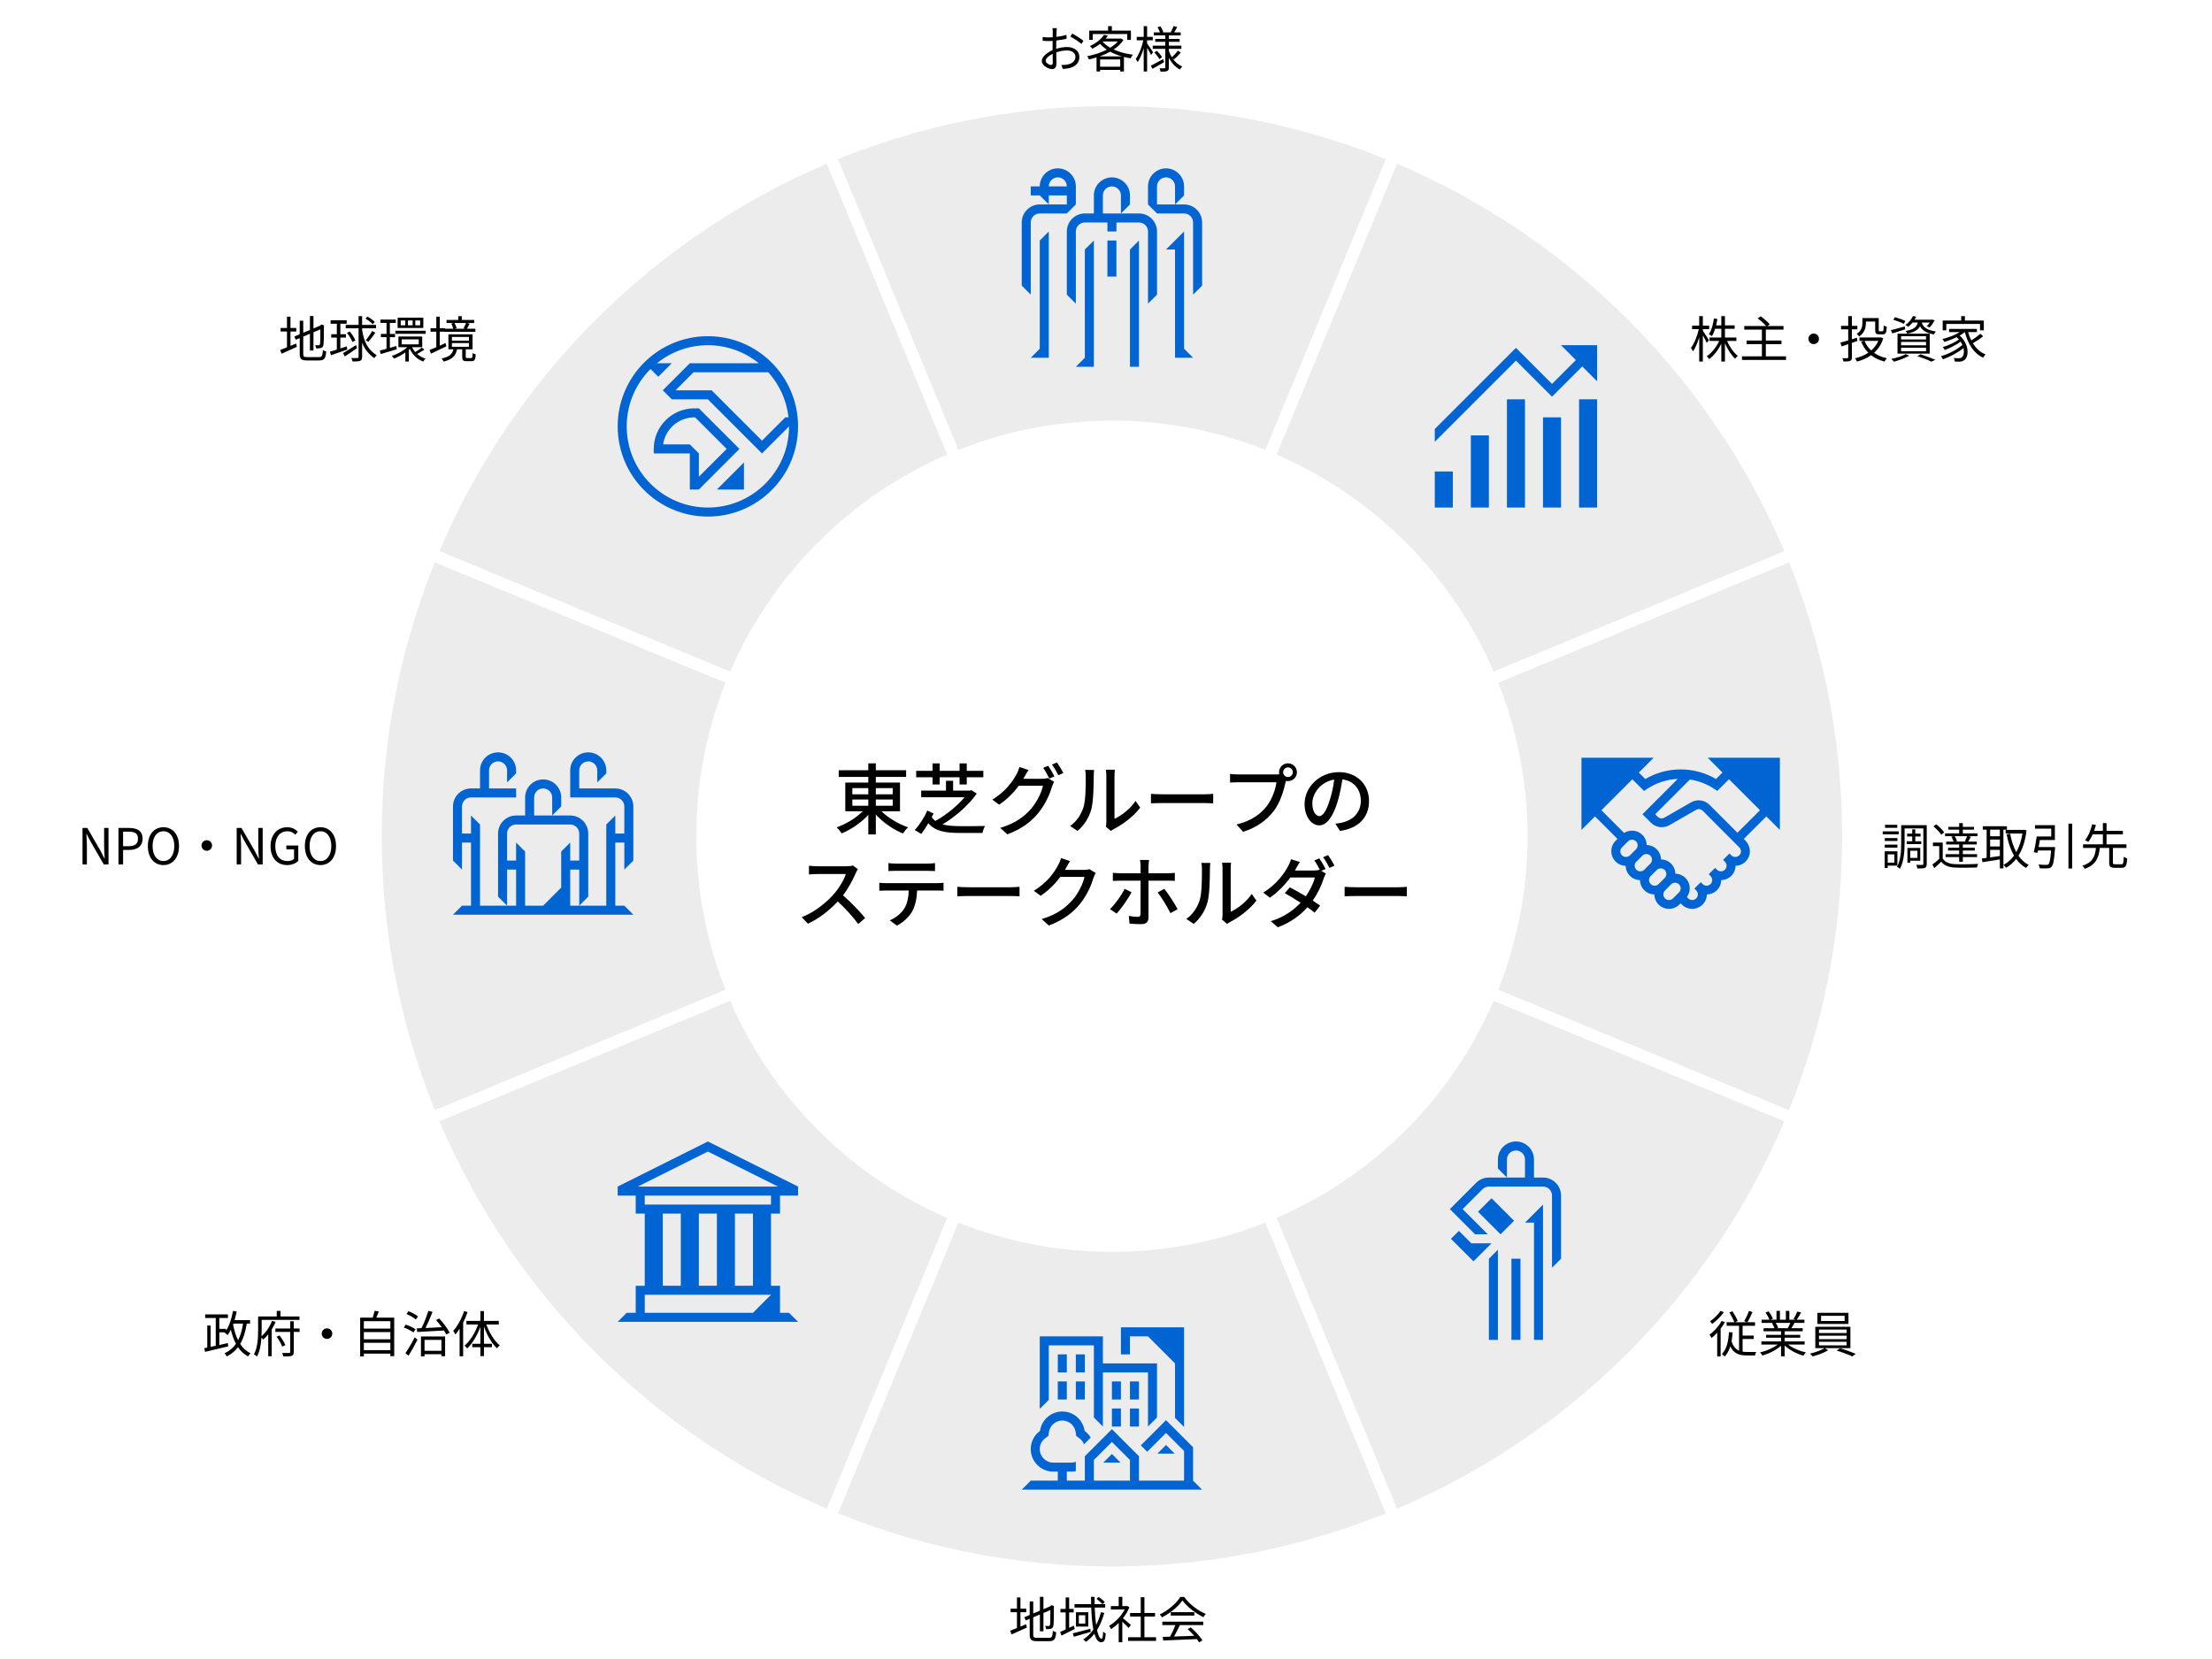<?xml version="1.0" encoding="UTF-8"?><svg id="b" xmlns="http://www.w3.org/2000/svg" viewBox="0 0 900 675"><g id="c"><g><rect width="900" height="675" style="fill:#fff;"/><path d="M452.406,41.901c-164.769,0-298.341,133.571-298.341,298.34s133.571,298.338,298.341,298.338,298.341-133.571,298.341-298.338S617.175,41.901,452.406,41.901m0,466.194c-92.704,0-167.854-75.15-167.854-167.854s75.15-167.856,167.854-167.856,167.854,75.153,167.854,167.856-75.15,167.854-167.854,167.854" style="fill:#ececed;"/><path d="M452.406,41.901c-164.769,0-298.341,133.571-298.341,298.34s133.571,298.338,298.341,298.338,298.341-133.571,298.341-298.338S617.175,41.901,452.406,41.901Zm0,466.194c-92.704,0-167.854-75.15-167.854-167.854s75.15-167.856,167.854-167.856,167.854,75.153,167.854,167.856-75.15,167.854-167.854,167.854Z" style="fill:none; stroke:#fff; stroke-miterlimit:10; stroke-width:2.499px;"/><line x1="160.562" y1="219.356" x2="744.248" y2="461.126" style="fill:#e7e7e9;"/><line x1="160.562" y1="219.356" x2="744.248" y2="461.126" style="fill:none; stroke:#fff; stroke-miterlimit:10; stroke-width:4.953px;"/><line x1="160.562" y1="461.127" x2="744.248" y2="219.356" style="fill:#e7e7e9;"/><line x1="160.562" y1="461.127" x2="744.248" y2="219.356" style="fill:none; stroke:#fff; stroke-miterlimit:10; stroke-width:4.953px;"/><line x1="331.52" y1="632.085" x2="573.29" y2="48.398" style="fill:#e7e7e9;"/><line x1="331.52" y1="632.085" x2="573.29" y2="48.398" style="fill:none; stroke:#fff; stroke-miterlimit:10; stroke-width:4.953px;"/><line x1="573.291" y1="632.085" x2="331.521" y2="48.398" style="fill:#e7e7e9;"/><line x1="573.291" y1="632.085" x2="331.521" y2="48.398" style="fill:none; stroke:#fff; stroke-miterlimit:10; stroke-width:4.953px;"/><g><path d="M419.38,90.518c0-2.024,1.646-3.67,3.67-3.67h11.009l3.67-3.67v-7.339c0-4.048-3.294-7.339-7.339-7.339-4.048,0-7.339,3.291-7.339,7.339h-3.67v3.67h3.67l3.67,3.67v-3.67h7.339v3.67h-11.009c-4.046,0-7.339,3.291-7.339,7.339v25.685l3.67,3.67v-29.355Zm7.339-14.678c0-2.024,1.646-3.669,3.67-3.669s3.67,1.646,3.67,3.669h-7.339Z" style="fill:#0064d2;"/><polygon points="441.397 145.559 437.728 149.228 445.067 149.228 445.067 97.856 441.397 101.526 441.397 145.559" style="fill:#0064d2;"/><polygon points="459.744 149.228 463.414 149.228 463.414 97.856 459.744 101.526 459.744 149.228" style="fill:#0064d2;"/><polygon points="423.05 141.889 419.381 145.559 426.72 145.559 426.72 94.187 423.05 97.857 423.05 141.889" style="fill:#0064d2;"/><path d="M481.761,83.179h-11.009v-7.339c0-2.024,1.646-3.67,3.67-3.67s3.67,1.646,3.67,3.67v7.339l3.67-3.669v-3.67c0-4.046-3.291-7.339-7.339-7.339-4.046,0-7.339,3.294-7.339,7.339v7.339l3.67,3.67h11.009c2.024,0,3.67,1.646,3.67,3.67v29.355l3.67-3.67v-25.685c0-4.048-3.294-7.339-7.339-7.339" style="fill:#0064d2;"/><path d="M463.414,86.848h-14.678v-7.339c0-2.024,1.646-3.67,3.67-3.67s3.67,1.646,3.67,3.67v7.339l3.67-3.669v-3.67c0-4.046-3.291-7.339-7.339-7.339-4.046,0-7.339,3.294-7.339,7.339v7.339h-3.67c-4.046,0-7.337,3.291-7.337,7.339v25.685l3.67,3.67v-29.355c0-2.024,1.646-3.67,3.667-3.67h9.174v3.67h3.67v-3.67h9.174c2.024,0,3.67,1.646,3.67,3.67v29.355l3.67-3.67v-25.685c0-4.048-3.294-7.339-7.339-7.339" style="fill:#0064d2;"/><polygon points="481.761 94.187 474.422 101.526 478.091 101.526 478.091 145.559 485.43 145.559 481.761 141.889 481.761 94.187" style="fill:#0064d2;"/><rect x="450.571" y="97.856" width="3.67" height="14.678" style="fill:#0064d2;"/></g><path d="M257.686,350.145v-22.015c0-4.048-3.291-7.339-7.339-7.339h-14.676v-7.339c0-2.024,1.646-3.67,3.667-3.67,2.024,0,3.67,1.646,3.67,3.67v4.892l3.67-3.67v-1.222c0-4.052-3.285-7.339-7.339-7.339-4.052,0-7.337,3.287-7.337,7.339v11.009h18.346c2.024,0,3.67,1.646,3.67,3.67v11.009h-3.67v-7.339l-3.67,3.67v33.024h-14.676v-14.678h3.67v14.678l3.667-3.67v-25.685c0-4.048-3.291-7.339-7.337-7.339h-14.678v-7.339c0-2.024,1.646-3.67,3.67-3.67s3.67,1.646,3.67,3.67v7.339l3.67-3.67v-3.67c0-4.052-3.287-7.339-7.339-7.339-4.055,0-7.339,3.287-7.339,7.339v7.339h-3.67c-4.046,0-7.339,3.291-7.339,7.339v25.685l3.67,3.67v-14.678h3.67v14.678h-14.678v-33.024l-3.67-3.67v7.339h-3.667v-11.009c0-2.024,1.646-3.67,3.667-3.67h18.348v-3.67h-11.009v-7.339c0-2.024,1.646-3.67,3.67-3.67s3.67,1.646,3.67,3.67v4.892l3.67-3.67v-1.222c0-4.052-3.285-7.339-7.339-7.339-4.052,0-7.339,3.287-7.339,7.339v7.339h-3.67c-4.046,0-7.337,3.291-7.337,7.339v22.015l3.67,3.67v-11.007h3.667v25.685h-3.667l-3.67,3.67h73.387l-3.67-3.67h-3.67v-25.685h3.67v11.007l3.67-3.67Zm-44.033,18.348v-22.018l-3.67-3.667v7.337h-3.67v-11.006c0-2.024,1.646-3.67,3.67-3.67h22.018c2.022,0,3.67,1.646,3.67,3.67v11.006h-3.67v-7.337l-3.67,3.667v14.678l-7.339,7.339h-7.339Z" style="fill:#0064d2;"/><g><rect x="614.962" y="512.133" width="3.67" height="33.024" style="fill:#0064d2;"/><path d="M627.806,479.107h-3.67v-7.339c0-4.046-3.291-7.339-7.339-7.339-4.046,0-7.339,3.294-7.339,7.339v3.67l3.67,3.67h-7.339c-2.026,0-3.861,.822-5.189,2.15l.002,.002-10.691,10.691,10.248,10.248h5.189l-10.248-10.248,8.098-8.098c.664-.664,1.58-1.076,2.591-1.076h22.018c2.024,0,3.67,1.646,3.67,3.67v29.355l3.67-3.67v-25.685c0-4.048-3.294-7.339-7.339-7.339m-7.339,0h-7.339v-7.339c0-2.024,1.646-3.67,3.67-3.67s3.67,1.646,3.67,3.67v7.339Z" style="fill:#0064d2;"/><rect x="604.809" y="488.374" width="7.781" height="12.971" transform="translate(-171.602 575.673) rotate(-45.023)" style="fill:#0064d2;"/><polygon points="605.789 545.157 609.458 545.157 609.458 508.477 605.789 512.147 605.789 545.157" style="fill:#0064d2;"/><polygon points="598.638 505.868 593.58 500.81 590.353 504.036 599.525 513.207 606.864 505.868 598.638 505.868" style="fill:#0064d2;"/><polygon points="620.467 497.455 624.136 497.455 624.136 545.157 627.806 545.157 627.806 490.116 620.467 497.455" style="fill:#0064d2;"/></g><g><rect x="583.768" y="191.827" width="7.339" height="14.678" style="fill:#0064d2;"/><rect x="598.446" y="177.151" width="7.339" height="29.355" style="fill:#0064d2;"/><rect x="613.125" y="162.472" width="7.339" height="44.033" style="fill:#0064d2;"/><rect x="627.803" y="169.812" width="7.339" height="36.694" style="fill:#0064d2;"/><rect x="642.479" y="162.472" width="7.339" height="44.033" style="fill:#0064d2;"/><polygon points="649.819 140.456 635.14 140.456 641.183 146.499 631.471 156.208 616.795 141.53 583.768 174.556 583.768 179.746 616.795 146.719 631.471 161.398 643.776 149.092 649.819 155.134 649.819 140.456" style="fill:#0064d2;"/></g><g><polygon points="302.691 199.167 302.691 188.158 291.682 199.167 302.691 199.167" style="fill:#0064d2;"/><path d="M284.344,166.143h-1.835c-9.12,0-16.513,7.391-16.513,16.511v1.835h14.678v14.678h3.67l16.513-16.513-16.513-16.511Zm0,18.346l-3.67-3.669h-10.878c.894-6.216,6.254-11.009,12.713-11.009h.315l12.844,12.844-11.324,11.324v-9.489Z" style="fill:#0064d2;"/><path d="M288.014,136.786c-20.266,0-36.694,16.43-36.694,36.696,0,20.264,16.428,36.694,36.694,36.694s36.694-16.43,36.694-36.694c0-20.266-16.428-36.696-36.694-36.696m24.589,14.678c4.471,4.989,7.449,11.34,8.228,18.348h-1.313l-9.487,9.487-20.498-20.496h-14.678l7.339-7.339h30.408Zm-24.589,55.042c-18.211,0-33.024-14.816-33.024-33.024,0-9.107,3.703-17.362,9.683-23.341l3.159,3.159,5.504-5.504h-6.047c5.671-4.584,12.882-7.339,20.725-7.339s15.054,2.756,20.725,7.339h-28.065l-11.009,11.009,3.67,3.67h14.678l22.018,22.015,11.007-11.006c0,18.208-14.813,33.024-33.024,33.024" style="fill:#0064d2;"/></g><path d="M724.182,337.67v-29.357h-29.355l6.006,6.006-2.632,2.632c-4.352-2.553-9.293-3.897-14.383-3.897-5.101,0-10.05,1.349-14.408,3.91l-2.627-2.625,6.027-6.027h-29.355v29.357l5.502-5.504,9.154,9.154-.772,.77c-1.126,1.128-1.745,2.625-1.745,4.217,0,1.594,.619,3.091,1.745,4.217,1.099,1.099,2.551,1.711,4.097,1.743,.032,1.547,.644,2.999,1.743,4.095,1.13,1.132,2.609,1.709,4.097,1.738,.029,1.549,.642,3.001,1.74,4.1,1.132,1.132,2.609,1.709,4.097,1.738,.029,1.549,.642,3.003,1.74,4.102,1.162,1.162,2.688,1.743,4.217,1.743,1.526,0,3.053-.581,4.214-1.743l.513-.513,.509,.511c1.126,1.126,2.625,1.747,4.217,1.747,1.594,0,3.091-.621,4.217-1.747,1.099-1.099,1.711-2.551,1.74-4.1,1.488-.029,2.965-.606,4.097-1.738,1.132-1.132,1.709-2.611,1.738-4.1,1.488-.029,2.967-.606,4.1-1.738,1.099-1.099,1.711-2.549,1.743-4.097,1.954-.038,3.757-1.006,4.885-2.708,1.578-2.382,1.092-5.585-.927-7.605l-.612-.612,9.174-9.172,5.504,5.504Zm-61.005,10.347c-.865,.867-2.375,.867-3.242,0-.434-.434-.671-1.009-.671-1.621,0-.612,.239-1.189,.671-1.623l2.465-2.465c.894-.894,2.348-.894,3.242,0,.434,.434,.673,1.011,.673,1.623,0,.612-.239,1.189-.673,1.621l-2.465,2.465Zm2.596,5.838c-.432-.432-.671-1.009-.671-1.621s.239-1.189,.671-1.623l2.465-2.463c.894-.894,2.348-.896,3.242,0,.434,.432,.673,1.009,.673,1.621s-.239,1.189-.671,1.621l-2.465,2.465c-.894,.894-2.35,.894-3.244,0m5.838,5.838c-.432-.432-.671-1.009-.671-1.621s.239-1.189,.671-1.621l2.465-2.465c.448-.448,1.036-.671,1.621-.671,.588,0,1.175,.225,1.623,.671,.432,.432,.671,1.009,.671,1.621s-.239,1.189-.671,1.623l-2.465,2.463c-.894,.894-2.35,.896-3.244,0m5.838,5.84c-.432-.434-.671-1.011-.671-1.623s.239-1.189,.671-1.621l2.465-2.465c.434-.432,1.009-.673,1.621-.673,.615,0,1.189,.241,1.623,.673,.432,.434,.671,1.009,.671,1.623,0,.61-.239,1.186-.671,1.621l-2.465,2.465c-.894,.892-2.35,.894-3.244,0m30.212-17.517c-.867,.869-2.377,.869-3.244,0v0l-.75-.75-2.596,2.596,.752,.75c.432,.432,.671,1.009,.671,1.621s-.239,1.189-.671,1.623c-.894,.891-2.348,.891-3.242,0h-.002l-.75-.752-2.596,2.596,.752,.75v.002c.894,.894,.894,2.348,0,3.242s-2.35,.894-3.244,0l-.75-.752-2.596,2.596,.752,.75c.432,.434,.671,1.011,.671,1.623s-.239,1.186-.673,1.621c-.865,.867-2.375,.867-3.242,0l-.563-.563c.747-1.018,1.157-2.238,1.157-3.521,0-1.594-.619-3.091-1.747-4.217-1.096-1.099-2.549-1.711-4.097-1.742-.029-1.549-.642-2.999-1.74-4.097-1.132-1.13-2.609-1.706-4.097-1.736-.029-1.549-.642-3.003-1.74-4.102-1.132-1.132-2.609-1.709-4.097-1.738-.029-1.549-.642-3.001-1.74-4.1-2.015-2.015-5.124-2.281-7.431-.801l-9.253-9.253,12.596-12.596,4.75,4.75,1.27-.842c3.721-2.465,8.01-3.847,12.465-4.059l-14.377,14.377,3.449,3.449c1.992,1.992,5.072,2.402,7.515,1l10.878-6.243c.862-.495,1.952-.349,2.654,.356l14.906,14.922c.894,.894,.894,2.348,0,3.242m-.754-9.179l-11.355-11.378c-1.992-1.997-5.074-2.409-7.519-1.004l-10.878,6.241c-.862,.495-1.95,.351-2.654-.351l-1.051-1.054,14.131-14.129c3.517,.536,6.875,1.819,9.867,3.798l1.27,.84,4.755-4.755,12.614,12.614-9.178,9.178Z" style="fill:#0064d2;"/><g><path d="M485.43,602.435v-13.602l-11.009-11.009-10.248,10.248,2.596,2.596,7.652-7.654,7.339,7.339v12.083h-18.346v-9.933l-11.009-11.009-11.009,11.009v9.933h-7.339v-3.67h1.835c.628,0,1.243-.063,1.835-.185v-3.805c-.574,.203-1.191,.32-1.835,.32h-7.339c-3.035,0-5.504-2.47-5.504-5.504,0-1.767,.826-3.386,2.267-4.439l1.252-.914,.216-1.535c.38-2.697,2.717-4.73,5.439-4.73s5.061,2.033,5.439,4.73l.216,1.535,1.252,.914c.891,.653,1.547,1.522,1.918,2.51l2.738-2.738c-.637-1.072-1.486-2.001-2.49-2.733-.626-4.458-4.444-7.888-9.073-7.888s-8.447,3.431-9.073,7.888c-2.281,1.668-3.769,4.356-3.769,7.4,0,5.068,4.106,9.174,9.172,9.174h1.835v3.67h-11.007l-3.67,3.67h73.387l-3.67-3.67Zm-40.363,0v-8.413l7.339-7.339,7.339,7.339v8.413h-14.678Z" style="fill:#0064d2;"/><rect x="437.727" y="551.063" width="3.67" height="7.339" style="fill:#0064d2;"/><rect x="430.388" y="551.063" width="3.67" height="7.339" style="fill:#0064d2;"/><rect x="430.388" y="562.071" width="3.67" height="7.339" style="fill:#0064d2;"/><rect x="459.745" y="562.071" width="3.67" height="7.339" style="fill:#0064d2;"/><rect x="452.405" y="562.071" width="3.67" height="7.339" style="fill:#0064d2;"/><rect x="459.745" y="573.08" width="3.67" height="7.339" style="fill:#0064d2;"/><rect x="452.405" y="573.08" width="3.67" height="7.339" style="fill:#0064d2;"/><rect x="437.727" y="562.071" width="3.67" height="7.339" style="fill:#0064d2;"/><polygon points="426.72 547.393 445.068 547.393 445.068 554.733 445.068 558.402 445.068 576.748 448.737 580.418 448.737 558.402 467.083 558.402 467.083 580.418 470.752 576.748 470.752 554.733 448.737 554.733 448.737 543.724 423.05 543.724 423.05 573.245 426.72 569.575 426.72 547.393" style="fill:#0064d2;"/><polygon points="459.744 543.724 467.084 543.724 478.092 554.733 478.092 576.915 481.762 580.584 481.762 540.055 456.075 540.055 456.075 551.063 459.744 551.063 459.744 543.724" style="fill:#0064d2;"/><polygon points="452.405 591.593 448.902 595.096 455.908 595.096 452.405 591.593" style="fill:#0064d2;"/><polygon points="470.919 591.427 477.925 591.427 474.422 587.924 470.919 591.427" style="fill:#0064d2;"/></g><path d="M317.369,493.785v-7.339h7.339v-3.67l-36.694-18.346-36.694,18.346v3.67h7.337v7.339h3.67v29.355h-3.67v11.009h-3.67l-3.667,3.67h73.387l-3.67-3.67h-3.67v-11.009h-3.67v-29.355h3.67Zm-29.355-25.253l28.488,14.244h-56.978l28.49-14.244Zm-25.687,17.913h51.372v3.67h-51.372v-3.67Zm29.357,36.694h-7.339v-29.355h7.339v29.355Zm-22.018-29.355h7.339v29.355h-7.339v-29.355Zm36.694,40.363h-44.033v-7.339h51.372l-7.339,7.339Zm0-11.009h-7.339v-29.355h7.339v29.355Z" style="fill:#0064d2;"/><g id="d"><g><path d="M358.649,330.081c2.775,2.743,6.967,5.233,10.845,6.525-.726,.599-1.639,1.766-2.112,2.522-3.878-1.576-8.07-4.445-11.034-7.692v8.07h-3.058v-7.945c-2.932,3.184-6.998,5.959-10.844,7.535-.473-.756-1.356-1.86-2.018-2.459,3.783-1.356,7.881-3.815,10.592-6.557h-7.094v-11.665h9.363v-2.302h-12.042v-2.711h12.042v-2.805h3.058v2.805h12.327v2.711h-12.327v2.302h9.836v11.665h-7.535Zm-11.853-6.905h6.494v-2.521h-6.494v2.521Zm0,4.666h6.494v-2.553h-6.494v2.553Zm9.552-7.187v2.521h6.873v-2.521h-6.873Zm6.873,4.634h-6.873v2.553h6.873v-2.553Z"/><path d="M397.417,322.893c-3.216,4.571-8.606,9.395-13.934,12.515,2.018,.568,4.54,.726,7.408,.726,1.388,.031,8.008,0,9.899-.063-.41,.693-.914,1.986-1.04,2.837h-9.016c-6.116,0-10.246-.693-13.02-3.972-.851,1.482-1.86,3.026-2.869,4.382l-2.68-1.607c1.891-1.955,4.067-5.391,5.139-7.913l2.553,1.198c-.221,.442-.473,.946-.757,1.45,.41,.63,.883,1.134,1.45,1.576,4.477-2.396,9.048-6.242,11.917-9.646h-17.654v-2.711h10.088v-3.972h2.9v3.972h6.873l.567-.158,2.175,1.387Zm-18.001-6.652h-6.651v-2.616h6.651v-3.026h2.9v3.026h8.102v-3.026h2.932v3.026h6.746v2.616h-6.746v2.932h-2.932v-2.932h-8.102v2.932h-2.9v-2.932Z"/><path d="M423.955,316.871c.883,0,1.765-.095,2.364-.315l2.585,1.576c-.315,.505-.662,1.293-.883,1.923-.851,3.026-2.711,7.251-5.548,10.719-2.9,3.562-6.715,6.462-12.61,8.7l-2.932-2.616c6.084-1.797,9.836-4.603,12.642-7.85,2.332-2.711,4.224-6.651,4.792-9.3h-9.868c-1.986,2.711-4.697,5.485-7.976,7.692l-2.775-2.05c5.486-3.31,8.417-7.66,9.899-10.435,.378-.662,.915-1.923,1.166-2.837l3.657,1.199c-.631,.945-1.293,2.143-1.639,2.774-.158,.284-.283,.536-.473,.82h7.598Zm2.522-5.296c.788,1.134,1.923,3.089,2.553,4.319l-2.081,.883c-.63-1.261-1.639-3.152-2.49-4.35l2.018-.851Zm3.562-1.356c.851,1.166,2.049,3.153,2.616,4.288l-2.049,.914c-.662-1.356-1.702-3.152-2.585-4.351l2.018-.851Z"/><path d="M435.422,336.07c2.711-1.923,4.508-4.76,5.423-7.66,.914-2.806,.914-8.954,.914-12.579,0-1.072-.063-1.829-.253-2.553h3.657c-.031,.252-.158,1.418-.158,2.522,0,3.594-.126,10.309-.977,13.461-.946,3.467-2.932,6.557-5.612,8.827l-2.995-2.018Zm14.502,.284c.126-.536,.22-1.261,.22-1.986v-18.663c0-1.293-.189-2.333-.189-2.522h3.656c-.031,.189-.157,1.229-.157,2.522v17.434c2.743-1.23,6.305-3.91,8.575-7.251l1.891,2.711c-2.68,3.562-7.093,6.873-10.719,8.7-.536,.253-.851,.536-1.198,.788l-2.08-1.734Z"/><path d="M468.296,322.987c1.009,.095,2.964,.189,4.666,.189h17.118c1.545,0,2.774-.126,3.531-.189v3.878c-.693-.031-2.112-.126-3.499-.126h-17.15c-1.765,0-3.625,.063-4.666,.126v-3.878Z"/><path d="M519.171,315.106c.378,0,.851,0,1.324-.063-.063-.284-.094-.567-.094-.851,0-1.986,1.639-3.625,3.625-3.625,2.018,0,3.657,1.639,3.657,3.625,0,2.018-1.639,3.626-3.657,3.626-.283,0-.567-.032-.819-.095l-.158,.599c-.694,3.216-2.175,8.196-4.729,11.569-2.869,3.721-6.809,6.747-12.515,8.543l-2.711-2.963c6.179-1.513,9.741-4.225,12.326-7.503,2.175-2.775,3.531-6.81,3.941-9.679h-15.479c-1.356,0-2.617,.063-3.405,.095v-3.499c.883,.126,2.364,.22,3.405,.22h15.29Zm6.841-.914c0-1.072-.883-1.955-1.986-1.955-1.072,0-1.954,.883-1.954,1.955,0,1.104,.883,1.955,1.954,1.955,1.104,0,1.986-.851,1.986-1.955Z"/><path d="M543.343,335.125c1.103-.095,2.018-.253,2.774-.442,4.004-.914,7.566-3.815,7.566-8.859,0-4.54-2.711-8.102-7.503-8.701-.442,2.806-1.009,5.832-1.86,8.765-1.892,6.368-4.477,9.93-7.598,9.93-3.089,0-5.927-3.499-5.927-8.701,0-6.935,6.148-12.957,13.966-12.957,7.503,0,12.263,5.233,12.263,11.79,0,6.526-4.193,11.065-11.822,12.137l-1.86-2.963Zm-2.207-9.899c.788-2.459,1.387-5.297,1.702-8.039-5.612,.914-8.89,5.8-8.89,9.646,0,3.594,1.608,5.233,2.869,5.233,1.356,0,2.869-2.018,4.319-6.841Z"/><path d="M349.069,353.653c-.22,.315-.693,1.103-.915,1.639-1.103,2.585-2.963,6.147-5.17,8.984,3.247,2.775,7.062,6.841,9.016,9.237l-2.805,2.459c-2.05-2.837-5.202-6.305-8.323-9.206-3.373,3.594-7.597,6.967-12.137,9.048l-2.553-2.648c5.107-1.955,9.836-5.738,12.957-9.237,2.143-2.396,4.256-5.864,5.013-8.323h-11.57c-1.23,0-2.932,.158-3.437,.19v-3.563c.631,.095,2.459,.221,3.437,.221h11.696c1.166,0,2.207-.126,2.743-.315l2.049,1.513Z"/><path d="M381.249,359.327c.662,0,1.86-.063,2.648-.158v3.247c-.725-.063-1.828-.095-2.648-.095h-8.102c-.126,3.342-.757,6.116-1.955,8.417-1.135,2.112-3.531,4.477-6.273,5.864l-2.901-2.143c2.333-.946,4.572-2.743,5.832-4.697,1.356-2.112,1.766-4.603,1.891-7.44h-9.111c-.946,0-1.986,.032-2.869,.095v-3.247c.883,.094,1.891,.158,2.869,.158h20.618Zm-16.677-5.013c-1.041,0-2.207,.031-3.09,.094v-3.247c.946,.126,2.049,.22,3.09,.22h12.704c.977,0,2.144-.063,3.153-.22v3.247c-1.009-.063-2.175-.094-3.153-.094h-12.704Z"/><path d="M389.501,360.808c1.009,.095,2.964,.19,4.666,.19h17.118c1.545,0,2.774-.126,3.531-.19v3.878c-.693-.031-2.112-.126-3.499-.126h-17.15c-1.765,0-3.625,.063-4.666,.126v-3.878Z"/><path d="M445.798,355.197c-.315,.504-.662,1.293-.883,1.923-.851,3.026-2.711,7.251-5.548,10.719-2.901,3.562-6.715,6.463-12.611,8.733l-2.932-2.616c6.084-1.829,9.836-4.634,12.642-7.881,2.333-2.68,4.224-6.652,4.792-9.3h-9.836c-2.018,2.711-4.697,5.486-8.007,7.692l-2.775-2.049c5.486-3.279,8.417-7.661,9.899-10.435,.378-.631,.914-1.923,1.166-2.837l3.657,1.198c-.631,.946-1.293,2.175-1.639,2.806-.126,.252-.284,.536-.442,.788h7.566c.883,0,1.766-.095,2.364-.315l2.585,1.576Z"/><path d="M460.387,363.016c-1.387,2.743-4.319,6.809-6.053,8.7l-2.711-1.829c2.08-1.986,4.697-5.611,5.958-8.228l2.806,1.356Zm6.904-4.697v15.006c0,1.734-.914,2.68-2.964,2.68-1.481,0-3.341-.063-4.76-.221l-.284-3.121c1.356,.252,2.775,.378,3.594,.378s1.166-.347,1.166-1.198c.031-1.482,.031-11.885,.031-13.398v-.126h-8.417c-.977,0-1.986,.031-2.869,.094v-3.31c.914,.126,1.86,.19,2.837,.19h8.449v-2.932c0-.725-.126-1.955-.252-2.459h3.72c-.095,.441-.253,1.765-.253,2.49v2.901h7.913c.82,0,1.986-.063,2.806-.158v3.247c-.915-.063-1.986-.063-2.775-.063h-7.944Zm6.431,3.31c1.671,2.018,4.161,5.99,5.423,8.292l-2.932,1.607c-1.292-2.585-3.594-6.462-5.202-8.417l2.711-1.482Z"/><path d="M482.699,373.892c2.711-1.923,4.508-4.76,5.423-7.66,.914-2.806,.914-8.954,.914-12.579,0-1.072-.063-1.829-.253-2.553h3.657c-.031,.252-.158,1.418-.158,2.522,0,3.594-.126,10.309-.977,13.461-.946,3.467-2.932,6.557-5.612,8.827l-2.995-2.018Zm14.502,.284c.126-.536,.22-1.261,.22-1.986v-18.663c0-1.293-.189-2.333-.189-2.522h3.656c-.031,.189-.157,1.229-.157,2.522v17.434c2.743-1.23,6.305-3.909,8.575-7.251l1.891,2.711c-2.68,3.562-7.093,6.873-10.719,8.701-.536,.252-.851,.536-1.198,.788l-2.08-1.734Z"/><path d="M537.609,354.315l1.86,1.134c-.315,.505-.661,1.293-.883,1.923-.788,2.617-2.333,5.99-4.476,9.048,1.166,.756,2.238,1.482,3.026,2.049l-2.239,2.869c-.756-.631-1.797-1.387-2.963-2.207-2.806,3.184-6.652,6.147-12.043,8.165l-2.837-2.49c5.548-1.702,9.363-4.572,12.106-7.503-2.301-1.513-4.729-2.964-6.431-3.909l2.08-2.364c1.766,.914,4.193,2.269,6.494,3.656,1.734-2.49,3.153-5.454,3.688-7.66h-9.994c-2.08,2.869-4.949,5.895-8.322,8.228l-2.68-2.081c5.486-3.373,8.606-7.913,10.088-10.718,.41-.662,.946-1.923,1.198-2.869l3.594,1.134c-.631,.946-1.293,2.175-1.639,2.806l-.378,.662h7.66c.914,0,1.766-.095,2.364-.315l.126,.063c-.631-1.23-1.482-2.806-2.238-3.846l2.018-.851c.788,1.134,1.923,3.089,2.553,4.319l-1.734,.757Zm2.743-6.4c.851,1.166,2.049,3.152,2.616,4.287l-2.049,.915c-.662-1.356-1.702-3.153-2.585-4.351l2.018-.851Z"/><path d="M547.091,360.808c1.009,.095,2.964,.19,4.666,.19h17.118c1.545,0,2.774-.126,3.531-.19v3.878c-.693-.031-2.112-.126-3.499-.126h-17.15c-1.765,0-3.625,.063-4.666,.126v-3.878Z"/></g><g><path d="M429.745,19.859c1.519-.486,3.079-.729,4.396-.729,2.917,0,5.024,1.6,5.024,3.991,0,2.431-1.519,3.971-4.275,4.639-.891,.203-1.783,.243-2.472,.263l-.567-1.6c.749,0,1.58,.02,2.349-.142,1.763-.324,3.363-1.276,3.363-3.14,0-1.702-1.54-2.613-3.444-2.613-1.499,0-2.917,.284-4.356,.79,.04,1.702,.081,3.464,.081,4.335,0,1.864-.709,2.452-1.783,2.452-1.58,0-4.194-1.519-4.194-3.323,0-1.641,2.087-3.383,4.396-4.376v-1.134c0-.81,0-1.742,.021-2.633-.547,.04-1.054,.061-1.479,.061-.911,0-1.783-.021-2.552-.101l-.041-1.54c1.094,.142,1.824,.162,2.553,.162,.465,0,.992-.02,1.54-.06,.02-1.053,.04-1.925,.04-2.289,0-.406-.04-1.074-.121-1.418h1.762c-.04,.364-.08,.911-.101,1.378-.02,.486-.04,1.276-.061,2.168,1.459-.182,2.978-.466,4.112-.81l.021,1.601c-1.175,.263-2.715,.526-4.173,.688-.02,.952-.04,1.905-.04,2.715v.668Zm-1.398,5.591c0-.729-.04-2.087-.06-3.545-1.621,.769-2.816,1.904-2.816,2.816,0,.911,1.378,1.702,2.168,1.702,.465,0,.709-.345,.709-.972Zm7.901-11.79c1.418,.749,3.606,2.128,4.578,2.938l-.81,1.296c-.992-.952-3.221-2.31-4.497-2.999l.729-1.236Z"/><path d="M457.117,16.253c-.972,1.499-2.37,2.796-3.991,3.889,2.269,1.053,5.004,1.763,7.86,2.128-.344,.364-.749,.992-.952,1.438-.932-.141-1.844-.324-2.734-.547v5.916h-1.519v-.648h-8.184v.668h-1.438v-5.733c-1.033,.324-2.067,.587-3.079,.81-.142-.385-.466-.992-.749-1.317,2.714-.486,5.571-1.398,8.002-2.654-1.033-.688-1.965-1.479-2.735-2.37-.912,.729-1.965,1.398-3.16,1.985-.223-.344-.669-.83-1.013-1.074,2.775-1.236,4.741-2.998,5.753-4.558l1.621,.304c-.283,.405-.587,.81-.932,1.195h5.976l.263-.06,1.013,.628Zm-12.499-.02h-1.438v-3.788h7.678v-1.803h1.519v1.803h7.758v3.788h-1.499v-2.39h-14.018v2.39Zm11.851,6.705c-1.722-.486-3.322-1.114-4.761-1.905-1.337,.75-2.775,1.378-4.254,1.905h9.015Zm-.688,4.194v-2.938h-8.184v2.938h8.184Zm-7.131-10.17c.79,.932,1.844,1.742,3.079,2.451,1.215-.749,2.269-1.601,3.079-2.532h-6.097l-.061,.081Z"/><path d="M468.324,22.371c-.284-.648-.993-1.905-1.601-2.917v9.643h-1.378v-9.461c-.669,2.208-1.54,4.335-2.472,5.652-.162-.385-.526-.952-.769-1.296,1.256-1.682,2.492-4.842,3.079-7.597h-2.674v-1.398h2.836v-4.376h1.378v4.376h2.309v1.398h-2.309v1.276c.567,.749,2.087,3.038,2.431,3.585l-.83,1.114Zm5.327,2.917c-1.621,.952-3.342,1.945-4.72,2.714l-.709-1.256c1.276-.648,3.181-1.682,5.024-2.694l.405,1.236Zm3.383-1.621c1.013,1.519,2.37,2.714,4.011,3.383-.303,.284-.749,.831-.972,1.216-1.904-.952-3.403-2.654-4.497-4.741v3.91c0,.81-.162,1.215-.668,1.459-.547,.243-1.459,.263-2.715,.263-.061-.384-.223-1.013-.425-1.377,.891,.02,1.763,.02,2.026,0,.263,0,.324-.082,.324-.345v-7.576h-5.105v-1.276h5.105v-1.56h-4.092v-1.175h4.092v-1.438h-4.68v-1.236h2.532c-.222-.628-.648-1.438-1.013-2.086l1.175-.385c.486,.709,1.013,1.702,1.216,2.33l-.365,.141h3.525l-.182-.061c.405-.688,.912-1.783,1.175-2.511l1.479,.425c-.425,.749-.871,1.54-1.256,2.147h2.673v1.236h-4.821v1.438h4.376v1.175h-4.376v1.56h5.105v1.276h-5.105v.81c.304,.952,.729,1.823,1.215,2.633,.81-.729,1.884-1.884,2.492-2.714l1.155,.81c-.83,.992-1.925,2.026-2.755,2.755l-.648-.486Zm-6.32-2.998c.79,.79,1.682,1.884,2.087,2.613l-1.094,.77c-.385-.75-1.256-1.884-2.026-2.715l1.033-.668Z"/></g><g><path d="M415.189,661.828c.749-.324,1.519-.669,2.309-.972l.304,1.337c-2.148,1.013-4.437,2.006-6.219,2.795l-.587-1.499c.749-.263,1.722-.648,2.775-1.094v-6.422h-2.593v-1.438h2.593v-4.599h1.418v4.599h2.37v1.438h-2.37v5.855Zm11.668,4.558c1.175,0,1.378-.547,1.519-2.877,.364,.264,.932,.506,1.357,.588-.243,2.755-.709,3.646-2.836,3.646h-4.963c-2.289,0-2.978-.546-2.978-2.714v-6.381l-1.6,.668-.588-1.296,2.188-.932v-5.51h1.438v4.903l2.714-1.155v-5.631h1.438v5.044l2.674-1.134,.324-.284,.284-.222,1.053,.405-.081,.283c0,3.788-.041,6.807-.203,7.577-.101,.83-.506,1.195-1.074,1.337s-1.337,.142-1.904,.142c-.061-.405-.183-.972-.365-1.296,.486,.02,1.134,.02,1.357,.02,.304,0,.506-.081,.607-.526,.101-.486,.142-2.735,.142-5.956l-2.816,1.195v7.435h-1.438v-6.827l-2.714,1.155v7.009c0,1.074,.263,1.337,1.58,1.337h4.883Z"/><path d="M437.294,662.759c-1.844,.952-3.829,1.945-5.389,2.714l-.587-1.479c.648-.263,1.418-.607,2.269-.992v-6.969h-2.127v-1.418h2.127v-4.679h1.418v4.679h1.844v1.418h-1.844v6.3c.608-.284,1.256-.608,1.884-.912l.406,1.337Zm6.482,1.215c-2.411,.709-4.944,1.438-6.868,1.985l-.405-1.418c1.823-.405,4.518-1.155,7.131-1.844l.142,1.276Zm5.53-7.739c-.729,2.654-1.702,4.984-2.958,6.989,.486,2.208,1.094,3.525,1.844,3.525,.385,0,.567-.79,.648-2.897,.304,.345,.749,.628,1.074,.79-.223,2.695-.628,3.545-1.904,3.545-1.236,0-2.107-1.296-2.735-3.464-.992,1.296-2.147,2.391-3.423,3.302-.223-.263-.79-.749-1.114-.992,1.641-1.033,2.998-2.411,4.112-4.011-.466-2.431-.729-5.53-.851-8.954h-6.807v-1.398h6.766c-.041-.972-.061-1.965-.061-2.957h1.459c0,1.013,0,2.006,.02,2.957h3.18c-.506-.607-1.539-1.519-2.41-2.167l.871-.75c.891,.588,1.965,1.459,2.471,2.087l-.891,.83h1.074v1.398h-4.254c.081,2.694,.283,5.125,.567,7.111,.83-1.58,1.459-3.302,1.945-5.207l1.378,.263Zm-6.503-.263v5.834h-5.024v-5.834h5.024Zm-1.236,1.215h-2.613v3.403h2.613v-3.403Z"/><path d="M459.197,662.374c-.527-.587-1.641-1.722-2.553-2.573v8.387h-1.479v-7.84c-1.013,.993-2.067,1.844-3.099,2.512-.162-.384-.547-1.074-.79-1.357,2.411-1.398,4.943-3.95,6.341-6.645h-5.631v-1.378h3.18v-3.768h1.479v3.768h1.763l.263-.06,.851,.567c-.628,1.56-1.56,3.058-2.613,4.416,.932,.749,2.714,2.31,3.221,2.755l-.932,1.215Zm11.162,3.768v1.479h-11.344v-1.479h5.125v-8.407h-4.335v-1.459h4.335v-6.422h1.499v6.422h4.315v1.459h-4.315v8.407h4.721Z"/><path d="M481.787,649.733c2.128,2.978,5.652,5.612,8.833,6.928-.345,.364-.709,.891-.972,1.337-3.12-1.519-6.665-4.214-8.549-6.827-1.641,2.431-4.923,5.206-8.366,6.908-.162-.344-.547-.891-.871-1.195,3.464-1.661,6.827-4.578,8.387-7.151h1.539Zm-8.873,10.068h16.652v1.398h-9.501c-.709,1.499-1.58,3.241-2.39,4.659,2.512-.081,5.368-.182,8.204-.303-.83-.952-1.783-1.945-2.674-2.735l1.276-.689c1.864,1.601,3.829,3.788,4.76,5.287l-1.357,.831c-.243-.405-.547-.871-.932-1.357-4.963,.243-10.21,.466-13.674,.587l-.203-1.479c.871-.02,1.884-.041,2.978-.081,.769-1.398,1.641-3.241,2.188-4.72h-5.328v-1.398Zm13.026-3.849v1.378h-9.582v-1.378h9.582Z"/></g><g><path d="M694.421,139.504c-.284-.688-.992-2.005-1.58-3.079v10.676h-1.479v-9.886c-.688,2.269-1.601,4.437-2.532,5.794-.182-.446-.547-1.094-.83-1.459,1.317-1.682,2.593-4.883,3.2-7.638h-2.735v-1.418h2.897v-3.889h1.479v3.889h2.573v1.418h-2.573v.669c.547,.749,2.148,3.261,2.492,3.869l-.911,1.053Zm8.285-.79c1.013,2.391,2.715,4.802,4.356,6.078-.364,.263-.83,.769-1.094,1.155-1.539-1.398-3.079-3.829-4.132-6.3v7.455h-1.479v-7.273c-1.236,2.553-3.058,4.923-4.923,6.28-.242-.365-.688-.891-1.033-1.155,1.985-1.256,3.93-3.727,5.105-6.24h-3.95v-1.377h4.801v-3.565h-2.512c-.364,1.134-.79,2.167-1.317,2.977-.263-.222-.871-.607-1.236-.749,1.074-1.58,1.722-3.991,2.066-6.442l1.398,.242c-.142,.892-.324,1.763-.527,2.593h2.127v-3.768h1.479v3.768h3.95v1.378h-3.95v3.565h4.659v1.377h-3.788Z"/><path d="M726.675,144.974v1.479h-17.908v-1.479h8.103v-4.964h-6.239v-1.459h6.239v-4.436h-7.172v-1.479h8.893c-.79-.932-2.228-2.209-3.444-3.1l1.215-.851c1.296,.932,2.917,2.309,3.707,3.261l-.952,.689h6.543v1.479h-7.192v4.436h6.361v1.459h-6.361v4.964h8.204Z"/><path d="M737.942,135.716c1.195,0,2.148,.952,2.148,2.147s-.952,2.147-2.148,2.147-2.148-.952-2.148-2.147,.952-2.147,2.148-2.147Z"/><path d="M755.712,138.734c-.729,.263-1.479,.526-2.228,.79v5.814c0,.83-.203,1.256-.749,1.499-.507,.223-1.317,.263-2.675,.243-.04-.365-.263-.992-.445-1.357,.911,.02,1.742,.02,2.006,0,.263,0,.364-.081,.364-.385v-5.307c-.952,.324-1.864,.648-2.674,.911l-.506-1.54c.871-.223,1.965-.547,3.18-.911v-4.498h-2.917v-1.418h2.917v-3.95h1.499v3.95h2.228v1.418h-2.228v4.052l2.066-.628,.162,1.317Zm10.514-1.074c-.749,2.471-2.067,4.396-3.727,5.895,1.459,1.033,3.221,1.783,5.247,2.209-.324,.303-.77,.932-.993,1.337-2.127-.526-3.95-1.398-5.469-2.573-1.702,1.215-3.667,2.047-5.733,2.593-.162-.384-.506-1.033-.81-1.337,1.945-.446,3.808-1.195,5.409-2.269-1.236-1.256-2.208-2.755-2.917-4.498l1.094-.324h-1.762v-1.378h8.407l.284-.061,.972,.406Zm-7.05-6.199c0,1.763-.506,3.971-2.735,5.449-.202-.304-.729-.891-1.013-1.074,2.006-1.276,2.33-2.998,2.33-4.396v-2.026h6.645v4.821c0,.466,.06,.547,.425,.547h1.094c.385,0,.466-.304,.506-2.391,.284,.244,.871,.466,1.256,.568-.101,2.451-.466,3.079-1.601,3.079h-1.479c-1.276,0-1.641-.365-1.641-1.783v-3.424h-3.788v.628Zm-.547,7.232c.608,1.499,1.519,2.816,2.715,3.91,1.215-1.053,2.228-2.37,2.897-3.91h-5.612Z"/><path d="M775.183,133.994c-1.823,.588-3.727,1.175-5.246,1.661l-.588-1.317c1.459-.344,3.586-.952,5.652-1.519l.182,1.175Zm1.601,10.737c-1.641,.952-4.173,1.884-6.178,2.431-.263-.284-.77-.871-1.114-1.134,2.067-.425,4.498-1.134,5.936-1.945l1.357,.648Zm-2.208-12.945c-.932-.547-2.796-1.256-4.234-1.702l.668-1.033c1.398,.385,3.261,1.053,4.234,1.56l-.668,1.175Zm-2.532,3.971h13.107v8.123h-13.107v-8.123Zm1.459,2.37h10.149v-1.357h-10.149v1.357Zm0,2.37h10.149v-1.398h-10.149v1.398Zm0,2.391h10.149v-1.418h-10.149v1.418Zm4.68-11.668c-.507,.628-1.094,1.215-1.803,1.763-.283-.284-.769-.608-1.134-.75,1.519-1.053,2.532-2.41,3.059-3.626l1.357,.222c-.203,.426-.426,.831-.689,1.256h6.928l.243-.061,1.013,.304c-.567,1.033-1.317,2.168-2.026,2.876l-1.215-.425c.426-.405,.871-.972,1.236-1.56h-3.241c.445,1.56,1.58,3.018,5.732,3.646-.283,.283-.628,.851-.769,1.215-3.444-.608-4.923-1.905-5.672-3.363-.79,1.499-2.29,2.452-5.166,3.019-.121-.324-.466-.81-.709-1.074,3.302-.587,4.518-1.6,5.004-3.444h-2.147Zm3.2,12.925c2.188,.709,4.599,1.58,6.077,2.248l-1.661,.749c-1.256-.648-3.444-1.499-5.652-2.228l1.236-.769Z"/><path d="M806.891,136.81c-1.215,1.013-2.836,2.066-4.194,2.856,1.296,2.087,3.018,3.707,5.206,4.558-.344,.304-.79,.892-1.033,1.296-3.829-1.742-6.179-5.591-7.435-10.392h-.041c-.607,.506-1.317,.992-2.066,1.418,3.869,3.342,3.91,8.548,1.925,9.926-.669,.527-1.236,.668-2.148,.668-.486,.021-1.114,0-1.763-.04-.04-.405-.162-1.033-.425-1.438,.749,.081,1.438,.102,1.884,.102,.547,0,.993-.041,1.398-.385,.73-.547,1.074-2.026,.669-3.748-2.208,1.824-5.551,3.606-8.346,4.538-.182-.364-.506-.932-.79-1.256,3.039-.83,6.705-2.735,8.69-4.599-.182-.445-.425-.871-.709-1.296-1.701,1.256-4.396,2.634-6.462,3.383-.183-.344-.527-.871-.81-1.175,2.168-.608,5.024-1.925,6.584-3.12-.284-.304-.587-.607-.932-.911-1.58,.79-3.342,1.438-4.963,1.925-.162-.284-.587-.912-.83-1.175,2.451-.607,5.125-1.58,7.03-2.816h-4.315v-1.296h11.324v1.296h-3.565c.324,1.195,.77,2.33,1.296,3.383,1.256-.79,2.715-1.844,3.667-2.694l1.155,.992Zm-14.991-2.411h-1.479v-3.991h7.537v-1.783h1.499v1.783h7.698v3.991h-1.54v-2.593h-13.714v2.593Z"/></g><g><path d="M118.182,140.739c.749-.324,1.519-.668,2.309-.972l.304,1.337c-2.148,1.013-4.437,2.006-6.219,2.796l-.587-1.499c.749-.263,1.722-.648,2.775-1.094v-6.422h-2.593v-1.438h2.593v-4.598h1.418v4.598h2.37v1.438h-2.37v5.854Zm11.668,4.558c1.175,0,1.378-.547,1.519-2.877,.364,.263,.932,.507,1.357,.587-.243,2.755-.709,3.647-2.836,3.647h-4.963c-2.289,0-2.978-.547-2.978-2.715v-6.381l-1.6,.669-.588-1.296,2.188-.932v-5.51h1.438v4.902l2.714-1.155v-5.631h1.438v5.044l2.674-1.134,.324-.283,.284-.223,1.053,.405-.081,.283c0,3.788-.041,6.807-.203,7.577-.101,.83-.506,1.195-1.074,1.337-.567,.142-1.337,.142-1.904,.142-.061-.405-.183-.972-.365-1.296,.486,.02,1.134,.02,1.357,.02,.304,0,.506-.081,.607-.526,.101-.486,.142-2.735,.142-5.956l-2.816,1.195v7.435h-1.438v-6.827l-2.714,1.155v7.009c0,1.074,.263,1.337,1.58,1.337h4.883Z"/><path d="M141.3,142.218c-2.309,.83-4.801,1.682-6.645,2.309l-.405-1.438c.79-.223,1.742-.507,2.796-.851v-4.882h-2.29v-1.378h2.29v-4.254h-2.533v-1.418h6.543v1.418h-2.573v4.254h2.269v1.378h-2.269v4.416l2.614-.851,.202,1.296Zm3.991-.587c-1.661,1.195-3.504,2.431-4.963,3.362l-.79-1.296c1.337-.769,3.363-2.046,5.308-3.302l.445,1.236Zm2.046-7.395c.81,5.065,2.33,7.901,5.936,10.332-.344,.263-.77,.749-.972,1.155-2.451-1.763-3.971-3.707-4.964-6.3v5.774c0,.911-.222,1.337-.79,1.6-.567,.243-1.499,.284-3.079,.284-.081-.385-.324-1.033-.527-1.418,1.175,.041,2.188,.021,2.492,0,.324,0,.466-.101,.466-.445v-11.628h-5.227v-1.398h5.227v-3.585h1.438v3.585h5.672v1.398h-5.672v.648Zm-3.95,4.903c-.365-1.013-1.317-2.573-2.229-3.727l1.155-.527c.912,1.094,1.905,2.634,2.29,3.646l-1.215,.608Zm8.245-7.232c-.608-.689-1.864-1.661-2.938-2.29l.81-.81c1.074,.587,2.37,1.499,2.998,2.188l-.871,.912Zm-2.837,6.563c.851-.992,1.986-2.633,2.614-3.808l1.317,.709c-.871,1.276-1.986,2.755-2.856,3.687l-1.074-.588Z"/><path d="M161.42,142.117c-2.269,.709-4.68,1.418-6.523,1.945l-.365-1.418c.77-.182,1.722-.446,2.735-.729v-4.741h-2.289v-1.317h2.289v-4.477h-2.512v-1.357h6.28v1.357h-2.411v4.477h2.107v1.317h-2.107v4.356l2.633-.749,.162,1.337Zm11.263,.121c-.891,.648-2.066,1.317-2.978,1.763,.972,.851,2.148,1.54,3.464,1.904-.344,.304-.769,.851-.972,1.195-2.451-.891-4.355-2.775-5.469-5.145-.122,.101-.243,.222-.365,.324v4.821h-1.438v-3.687c-1.479,1.033-3.14,1.924-4.619,2.491-.202-.324-.607-.81-.891-1.074,2.167-.709,4.659-2.087,6.341-3.565h-3.646v-4.335h9.683v4.335h-4.133c.324,.709,.77,1.357,1.296,1.965,.871-.486,2.006-1.276,2.654-1.783l1.074,.79Zm.527-7.678v1.256h-12.358v-1.256h12.358Zm-.972-1.114h-10.453v-4.173h10.453v4.173Zm-7.334-3.058h-1.864v1.965h1.864v-1.965Zm-1.459,9.724h6.928v-2.046h-6.928v2.046Zm4.457-9.724h-1.925v1.965h1.925v-1.965Zm3.039,0h-1.965v1.965h1.965v-1.965Z"/><path d="M181.6,140.922l-6.26,2.978-.547-1.499c.77-.283,1.702-.689,2.735-1.134v-6.32h-2.35v-1.418h2.35v-4.7h1.398v4.7h2.127v.222h3.363c-.142-.607-.466-1.459-.79-2.087l.952-.242h-2.897v-1.236h4.761v-1.54h1.459v1.54h5.044v1.236h-2.978l1.114,.263c-.384,.729-.749,1.499-1.094,2.066h3.423v1.256h-12.398v-.061h-2.087v5.692c.77-.344,1.56-.709,2.35-1.074l.324,1.357Zm10.089,4.761c.466,0,.567-.244,.607-2.026,.304,.223,.891,.446,1.276,.527-.142,2.249-.527,2.775-1.722,2.775h-1.965c-1.479,0-1.824-.385-1.824-1.783v-3.038h-2.107c-.506,2.491-1.803,4.092-5.449,4.983-.162-.364-.567-.992-.851-1.256,3.282-.668,4.376-1.844,4.822-3.727h-2.026v-6.098h9.825v6.098h-2.775v3.018c0,.445,.081,.527,.567,.527h1.621Zm-7.82-7.091h6.928v-1.499h-6.928v1.499Zm0,2.492h6.928v-1.499h-6.928v1.499Zm1.053-9.663c.405,.668,.729,1.519,.871,2.107l-.83,.222h4.295l-.628-.162c.304-.587,.729-1.519,.972-2.167h-4.68Z"/></g><g><path d="M100.4,538.526c-.546,3.362-1.357,6.077-2.674,8.285,1.094,1.681,2.472,2.977,4.214,3.788-.324,.304-.79,.892-1.033,1.276-1.661-.871-2.998-2.147-4.072-3.727-1.155,1.519-2.653,2.775-4.558,3.768-.162-.345-.587-.993-.871-1.317,1.986-.952,3.464-2.208,4.599-3.829-.891-1.661-1.56-3.606-2.087-5.753-.405,.81-.851,1.56-1.317,2.209-.243-.264-.871-.77-1.195-.993l.101-.141h-2.269v5.145l3.464-.79,.142,1.357c-3.322,.81-6.908,1.661-9.42,2.229l-.284-1.499,1.195-.243v-8.994h1.378v8.69l2.066-.445v-11.283h-4.294v-1.459h9.258v1.459h-3.505v4.416h2.755v.709c1.357-2.107,2.269-4.984,2.816-8.022l1.499,.263c-.243,1.195-.547,2.39-.871,3.484h6.32v1.418h-1.357Zm-5.57,.344c.465,2.39,1.114,4.598,2.046,6.462,.972-1.864,1.6-4.133,2.006-6.807h-3.91l-.141,.344Z"/><path d="M112.153,537.837c-.425,1.013-.972,2.066-1.6,3.079v10.899h-1.418v-8.893c-.628,.79-1.337,1.499-2.067,2.087-.162-.223-.445-.568-.688-.831-.162,2.634-.628,5.571-1.803,7.739-.264-.263-.912-.689-1.256-.851,1.56-2.876,1.702-6.949,1.702-9.866v-5.57h7.577v-2.249h1.54v2.249h7.698v1.398h-15.376v4.173c0,.75-.02,1.601-.061,2.472,1.884-1.601,3.484-4.072,4.254-6.239l1.499,.405Zm9.744,4.072h-2.371v8.144c0,.911-.222,1.357-.851,1.58-.628,.243-1.702,.284-3.403,.263-.041-.384-.264-1.033-.486-1.418,1.296,.041,2.471,.02,2.815,.02,.365-.02,.486-.121,.486-.465v-8.124h-6.037v-1.378h6.037v-2.937h1.438v2.937h2.371v1.378Zm-7.07,5.996c-.405-1.114-1.378-2.816-2.289-4.052l1.195-.506c.972,1.236,1.945,2.856,2.39,3.95l-1.296,.607Z"/><path d="M133.043,540.47c1.195,0,2.148,.952,2.148,2.147s-.952,2.147-2.148,2.147-2.148-.952-2.148-2.147,.952-2.147,2.148-2.147Z"/><path d="M160.395,536.115v15.679h-1.56v-1.033h-10.797v1.134h-1.499v-15.78h5.084c.304-.891,.628-1.986,.79-2.775l1.722,.222c-.303,.871-.668,1.783-1.013,2.553h7.272Zm-12.357,1.438v3.018h10.797v-3.018h-10.797Zm0,4.436v2.937h10.797v-2.937h-10.797Zm10.797,7.354v-2.998h-10.797v2.998h10.797Z"/><path d="M168.198,542.131c-.831-.648-2.532-1.519-3.91-2.026l.831-1.155c1.337,.445,3.058,1.236,3.95,1.884l-.871,1.296Zm-3.241,8.447c1.094-1.56,2.633-4.194,3.788-6.482l1.114,.972c-1.053,2.127-2.451,4.64-3.626,6.523l-1.276-1.013Zm4.234-13.714c-.81-.729-2.431-1.682-3.808-2.228l.83-1.134c1.357,.506,3.019,1.398,3.869,2.127l-.891,1.236Zm9.521-.425c1.641,1.763,3.424,4.173,4.234,5.773l-1.378,.769c-.223-.486-.547-1.053-.932-1.641-3.971,.243-8.062,.446-10.878,.608l-.182-1.479,1.925-.082c1.013-2.005,2.167-4.902,2.775-7.049l1.722,.425c-.83,2.107-1.904,4.639-2.876,6.564,2.005-.102,4.315-.203,6.624-.324-.729-1.013-1.56-2.047-2.33-2.917l1.296-.648Zm-7.434,7.333h9.825v8.043h-1.499v-.831h-6.868v.891h-1.459v-8.103Zm1.459,1.398v4.436h6.868v-4.436h-6.868Z"/><path d="M190.242,533.866c-.486,1.438-1.114,2.897-1.803,4.275v13.694h-1.438v-11.202c-.547,.851-1.134,1.641-1.722,2.329-.162-.344-.608-1.134-.871-1.479,1.783-1.965,3.423-4.984,4.437-8.042l1.398,.425Zm7.637,5.024c1.195,3.383,3.282,6.746,5.469,8.508-.364,.263-.871,.79-1.134,1.195-2.127-1.945-4.072-5.348-5.307-8.873v7.03h3.261v1.378h-3.261v3.626h-1.459v-3.626h-3.302v-1.378h3.302v-6.888c-1.296,3.504-3.241,6.827-5.368,8.771-.263-.344-.749-.871-1.094-1.134,2.208-1.763,4.315-5.186,5.551-8.609h-4.761v-1.459h5.672v-3.991h1.459v3.991h6.037v1.459h-5.065Z"/></g><g><path d="M701.838,537.937c-.506,.891-1.094,1.783-1.763,2.654v11.324h-1.398v-9.684c-.749,.81-1.519,1.56-2.289,2.168-.142-.304-.608-1.013-.851-1.337,1.844-1.357,3.768-3.464,4.964-5.591l1.337,.465Zm-.446-4.052c-1.195,1.722-3.079,3.586-4.78,4.801-.203-.303-.588-.83-.851-1.094,1.58-1.053,3.362-2.796,4.254-4.214l1.377,.506Zm7.617,16.065c.547,.08,1.134,.121,1.763,.121,.446,.02,3.16,0,3.788,0-.223,.344-.445,1.013-.486,1.418h-3.403c-3.059,0-5.267-.749-6.665-3.687-.507,1.641-1.236,3.018-2.29,4.133-.222-.284-.83-.79-1.155-1.033,1.986-1.924,2.654-5.024,2.897-8.893l1.499,.121c-.101,1.276-.242,2.472-.445,3.585,.668,2.107,1.702,3.241,3.059,3.829v-10.108h-5.045v-1.459h3.14c-.425-1.114-1.276-2.735-2.006-3.971l1.236-.486c.81,1.256,1.722,2.896,2.127,3.971l-1.013,.486h4.78l-1.134-.446c.669-1.114,1.499-2.897,1.945-4.173l1.438,.526c-.607,1.418-1.418,2.998-2.046,4.092h3.079v1.459h-5.065v3.971h4.518v1.398h-4.518v5.146Z"/><path d="M727.529,547.053c1.844,1.459,4.639,2.653,7.232,3.2-.344,.324-.81,.911-1.013,1.337-2.715-.77-5.672-2.289-7.617-4.153v4.417h-1.479v-4.315c-1.945,1.763-4.903,3.221-7.557,3.991-.202-.385-.648-.952-.972-1.276,2.512-.567,5.328-1.783,7.151-3.2h-6.624v-1.276h8.002v-1.499h-6.098v-1.155h6.098v-1.479h-7.111v-1.236h4.416c-.182-.608-.587-1.418-.992-2.026l.709-.142h-4.943v-1.296h3.221c-.284-.81-.993-2.026-1.601-2.937l1.276-.425c.688,.911,1.418,2.167,1.722,2.977l-1.033,.385h2.492v-3.585h1.398v3.585h2.411v-3.585h1.418v3.585h2.452l-.75-.243c.527-.851,1.175-2.168,1.54-3.079l1.54,.405c-.567,1.033-1.215,2.148-1.783,2.917h3.14v1.296h-4.052c-.405,.769-.851,1.56-1.256,2.168h4.598v1.236h-7.333v1.479h6.341v1.155h-6.341v1.499h8.123v1.276h-6.726Zm-5.044-8.812c.445,.628,.851,1.479,1.013,2.026l-.648,.142h4.761l-.202-.061c.344-.587,.749-1.418,1.033-2.107h-5.955Z"/><path d="M742.483,548.512l1.337,.871c-1.621,.993-4.234,1.965-6.3,2.492-.263-.303-.749-.81-1.114-1.114,2.087-.486,4.68-1.418,5.956-2.249h-3.768v-8.67h14.282v8.67h-10.392Zm9.602-9.826h-12.641v-4.538h12.641v4.538Zm-11.993,3.687h11.243v-1.418h-11.243v1.418Zm0,2.492h11.243v-1.418h-11.243v1.418Zm0,2.532h11.243v-1.459h-11.243v1.459Zm10.433-12.033h-9.582v2.107h9.582v-2.107Zm-1.905,13.187c2.087,.608,4.781,1.601,6.361,2.249l-1.296,1.094c-1.519-.709-4.234-1.742-6.361-2.371l1.296-.972Z"/></g><g><path d="M772.528,339.484h-6.503v-1.236h6.503v1.236Zm-4.477,12.721v.952h-1.216v-6.787h5.166v5.834h-3.95Zm3.95-10.027h-5.145v-1.195h5.145v1.195Zm-5.145,1.479h5.145v1.215h-5.145v-1.215Zm5.105-6.847h-4.984v-1.215h4.984v1.215Zm-3.91,10.798v3.383h2.694v-3.383h-2.694Zm15.882,3.869c0,.891-.183,1.377-.75,1.621-.546,.242-1.56,.263-3.059,.263-.06-.385-.263-1.074-.445-1.479,1.074,.061,2.127,.041,2.472,.021,.303,0,.405-.081,.405-.425v-14.424h-7.637v5.895c0,3.14-.222,7.597-1.904,10.554-.223-.242-.831-.668-1.175-.83,1.58-2.795,1.702-6.746,1.702-9.724v-7.212h10.393v15.741Zm-5.895-9.197v-1.945h-2.087v-1.155h2.087v-1.742h1.236v1.742h2.147v1.155h-2.147v1.945h2.451v1.155h-5.935v-1.155h2.249Zm-.81,7.921v.79h-1.155v-5.996h5.227v5.206h-4.072Zm0-4.052v2.897h2.917v-2.897h-2.917Z"/><path d="M790.44,349.329c.952,1.499,2.735,2.188,5.105,2.269,2.228,.101,6.888,.041,9.319-.121-.182,.344-.426,1.033-.486,1.479-2.269,.101-6.543,.142-8.812,.04-2.654-.101-4.477-.81-5.733-2.39-.891,.871-1.823,1.722-2.815,2.593l-.79-1.438c.851-.628,1.884-1.479,2.795-2.33v-5.186h-2.573v-1.418h3.991v6.503Zm-.608-9.704c-.607-1.013-1.965-2.41-3.2-3.383l1.155-.851c1.236,.932,2.634,2.31,3.261,3.302l-1.215,.932Zm5.065,.608h-3.504v-1.155h5.732v-1.519h-4.396v-1.134h4.396v-1.54h1.499v1.54h4.558v1.134h-4.558v1.519h5.955v1.155h-3.585l.871,.243c-.385,.709-.749,1.418-1.094,1.945h3.525v1.155h-5.672v1.357h4.862v1.114h-4.862v1.499h5.793v1.175h-5.793v1.904h-1.499v-1.904h-5.53v-1.175h5.53v-1.499h-4.518v-1.114h4.518v-1.357h-5.287v-1.155h3.018c-.142-.567-.506-1.357-.891-1.965l.932-.223Zm4.558,2.006c.304-.568,.668-1.398,.891-2.006h-5.044c.445,.628,.81,1.418,.952,2.006l-.709,.182h4.517l-.607-.182Z"/><path d="M815.137,337.559v15.78h-1.459v-3.667c-2.552,.425-5.145,.81-7.07,1.134l-.263-1.519c.567-.06,1.236-.141,1.965-.242v-11.486h-1.58v-1.398h9.825v1.398h-1.418Zm-1.459,0h-3.95v2.694h3.95v-2.694Zm0,4.031h-3.95v2.815h3.95v-2.815Zm-3.95,7.252c1.236-.162,2.593-.365,3.95-.567v-2.492h-3.95v3.059Zm14.808-10.959c-.526,4.335-1.661,7.698-3.281,10.27,1.114,1.621,2.492,2.917,4.173,3.768-.345,.283-.831,.851-1.074,1.236-1.601-.911-2.937-2.147-4.031-3.667-1.195,1.519-2.593,2.714-4.132,3.606-.223-.385-.669-.932-.993-1.216,1.601-.83,3.039-2.086,4.254-3.748-1.398-2.39-2.35-5.328-3.019-8.65l1.438-.264c.527,2.796,1.337,5.348,2.492,7.496,1.175-2.067,2.046-4.599,2.512-7.577h-6.827v-1.479h7.232l.283-.061,.972,.284Z"/><path d="M836.169,344.629s-.02,.486-.04,.689c-.365,4.78-.709,6.665-1.438,7.353-.405,.486-.871,.608-1.601,.648-.628,.061-1.905,.02-3.201-.04-.02-.466-.242-1.114-.526-1.54,1.337,.121,2.674,.141,3.18,.141,.425,0,.669-.02,.891-.222,.486-.426,.83-1.986,1.094-5.632h-5.328c-.081,.344-.162,.668-.223,.972l-1.479-.243c.405-1.682,.891-4.355,1.175-6.401h5.915v-3.2h-6.604v-1.418h8.083v6.037h-6.097c-.162,.952-.324,1.945-.507,2.856h6.705Zm6.928-9.521v18.272h-1.499v-18.272h1.499Z"/><path d="M863.156,351.639c.729,0,.851-.426,.932-3.039,.345,.263,.972,.526,1.398,.628-.162,3.059-.608,3.849-2.209,3.849h-2.876c-1.783,0-2.228-.506-2.228-2.147v-5.935h-3.829c-.405,3.95-1.54,6.908-6.138,8.508-.162-.384-.607-.992-.952-1.276,4.275-1.317,5.186-3.91,5.53-7.232h-5.247v-1.459h8.063v-4.052h-4.173c-.486,1.155-1.094,2.228-1.763,3.079-.344-.244-.932-.547-1.317-.709,1.398-1.702,2.411-4.376,2.897-6.482l1.519,.303c-.203,.77-.466,1.56-.749,2.371h3.585v-3.14h1.499v3.14h6.645v1.438h-6.645v4.052h8.103v1.459h-5.53v5.935c0,.607,.142,.709,.911,.709h2.573Z"/></g><g><path d="M33.572,336.863h1.945l5.409,9.359,1.58,3.059h.101c-.101-1.499-.242-3.16-.242-4.7v-7.718h1.783v14.849h-1.925l-5.409-9.38-1.601-3.058h-.081c.081,1.499,.223,3.079,.223,4.639v7.799h-1.783v-14.849Z"/><path d="M48.2,336.863h4.234c3.342,0,5.571,1.114,5.571,4.356,0,3.139-2.229,4.598-5.47,4.598h-2.451v5.895h-1.884v-14.849Zm4.092,7.435c2.613,0,3.849-.952,3.849-3.079,0-2.148-1.317-2.837-3.93-2.837h-2.127v5.916h2.209Z"/><path d="M60.155,344.237c0-4.761,2.614-7.658,6.341-7.658s6.341,2.897,6.341,7.658-2.613,7.738-6.341,7.738-6.341-2.977-6.341-7.738Zm10.757,0c0-3.727-1.762-6.017-4.416-6.017-2.674,0-4.417,2.29-4.417,6.017,0,3.707,1.742,6.097,4.417,6.097,2.654,0,4.416-2.391,4.416-6.097Z"/><path d="M84.142,341.867c1.195,0,2.147,.952,2.147,2.147s-.952,2.147-2.147,2.147-2.147-.952-2.147-2.147,.952-2.147,2.147-2.147Z"/><path d="M96.301,336.863h1.945l5.409,9.359,1.58,3.059h.102c-.102-1.499-.244-3.16-.244-4.7v-7.718h1.783v14.849h-1.924l-5.409-9.38-1.601-3.058h-.081c.081,1.499,.223,3.079,.223,4.639v7.799h-1.783v-14.849Z"/><path d="M110.079,344.298c0-4.802,2.877-7.719,6.807-7.719,2.067,0,3.424,.932,4.275,1.844l-1.013,1.215c-.749-.79-1.702-1.418-3.221-1.418-2.978,0-4.923,2.31-4.923,6.017,0,3.748,1.763,6.097,4.943,6.097,1.074,0,2.107-.324,2.694-.871v-3.889h-3.139v-1.56h4.862v6.239c-.952,.992-2.593,1.722-4.599,1.722-3.91,0-6.685-2.856-6.685-7.677Z"/><path d="M124.039,344.237c0-4.761,2.614-7.658,6.341-7.658s6.341,2.897,6.341,7.658-2.613,7.738-6.341,7.738-6.341-2.977-6.341-7.738Zm10.757,0c0-3.727-1.762-6.017-4.416-6.017-2.674,0-4.417,2.29-4.417,6.017,0,3.707,1.742,6.097,4.417,6.097,2.654,0,4.416-2.391,4.416-6.097Z"/></g></g></g></g></svg>